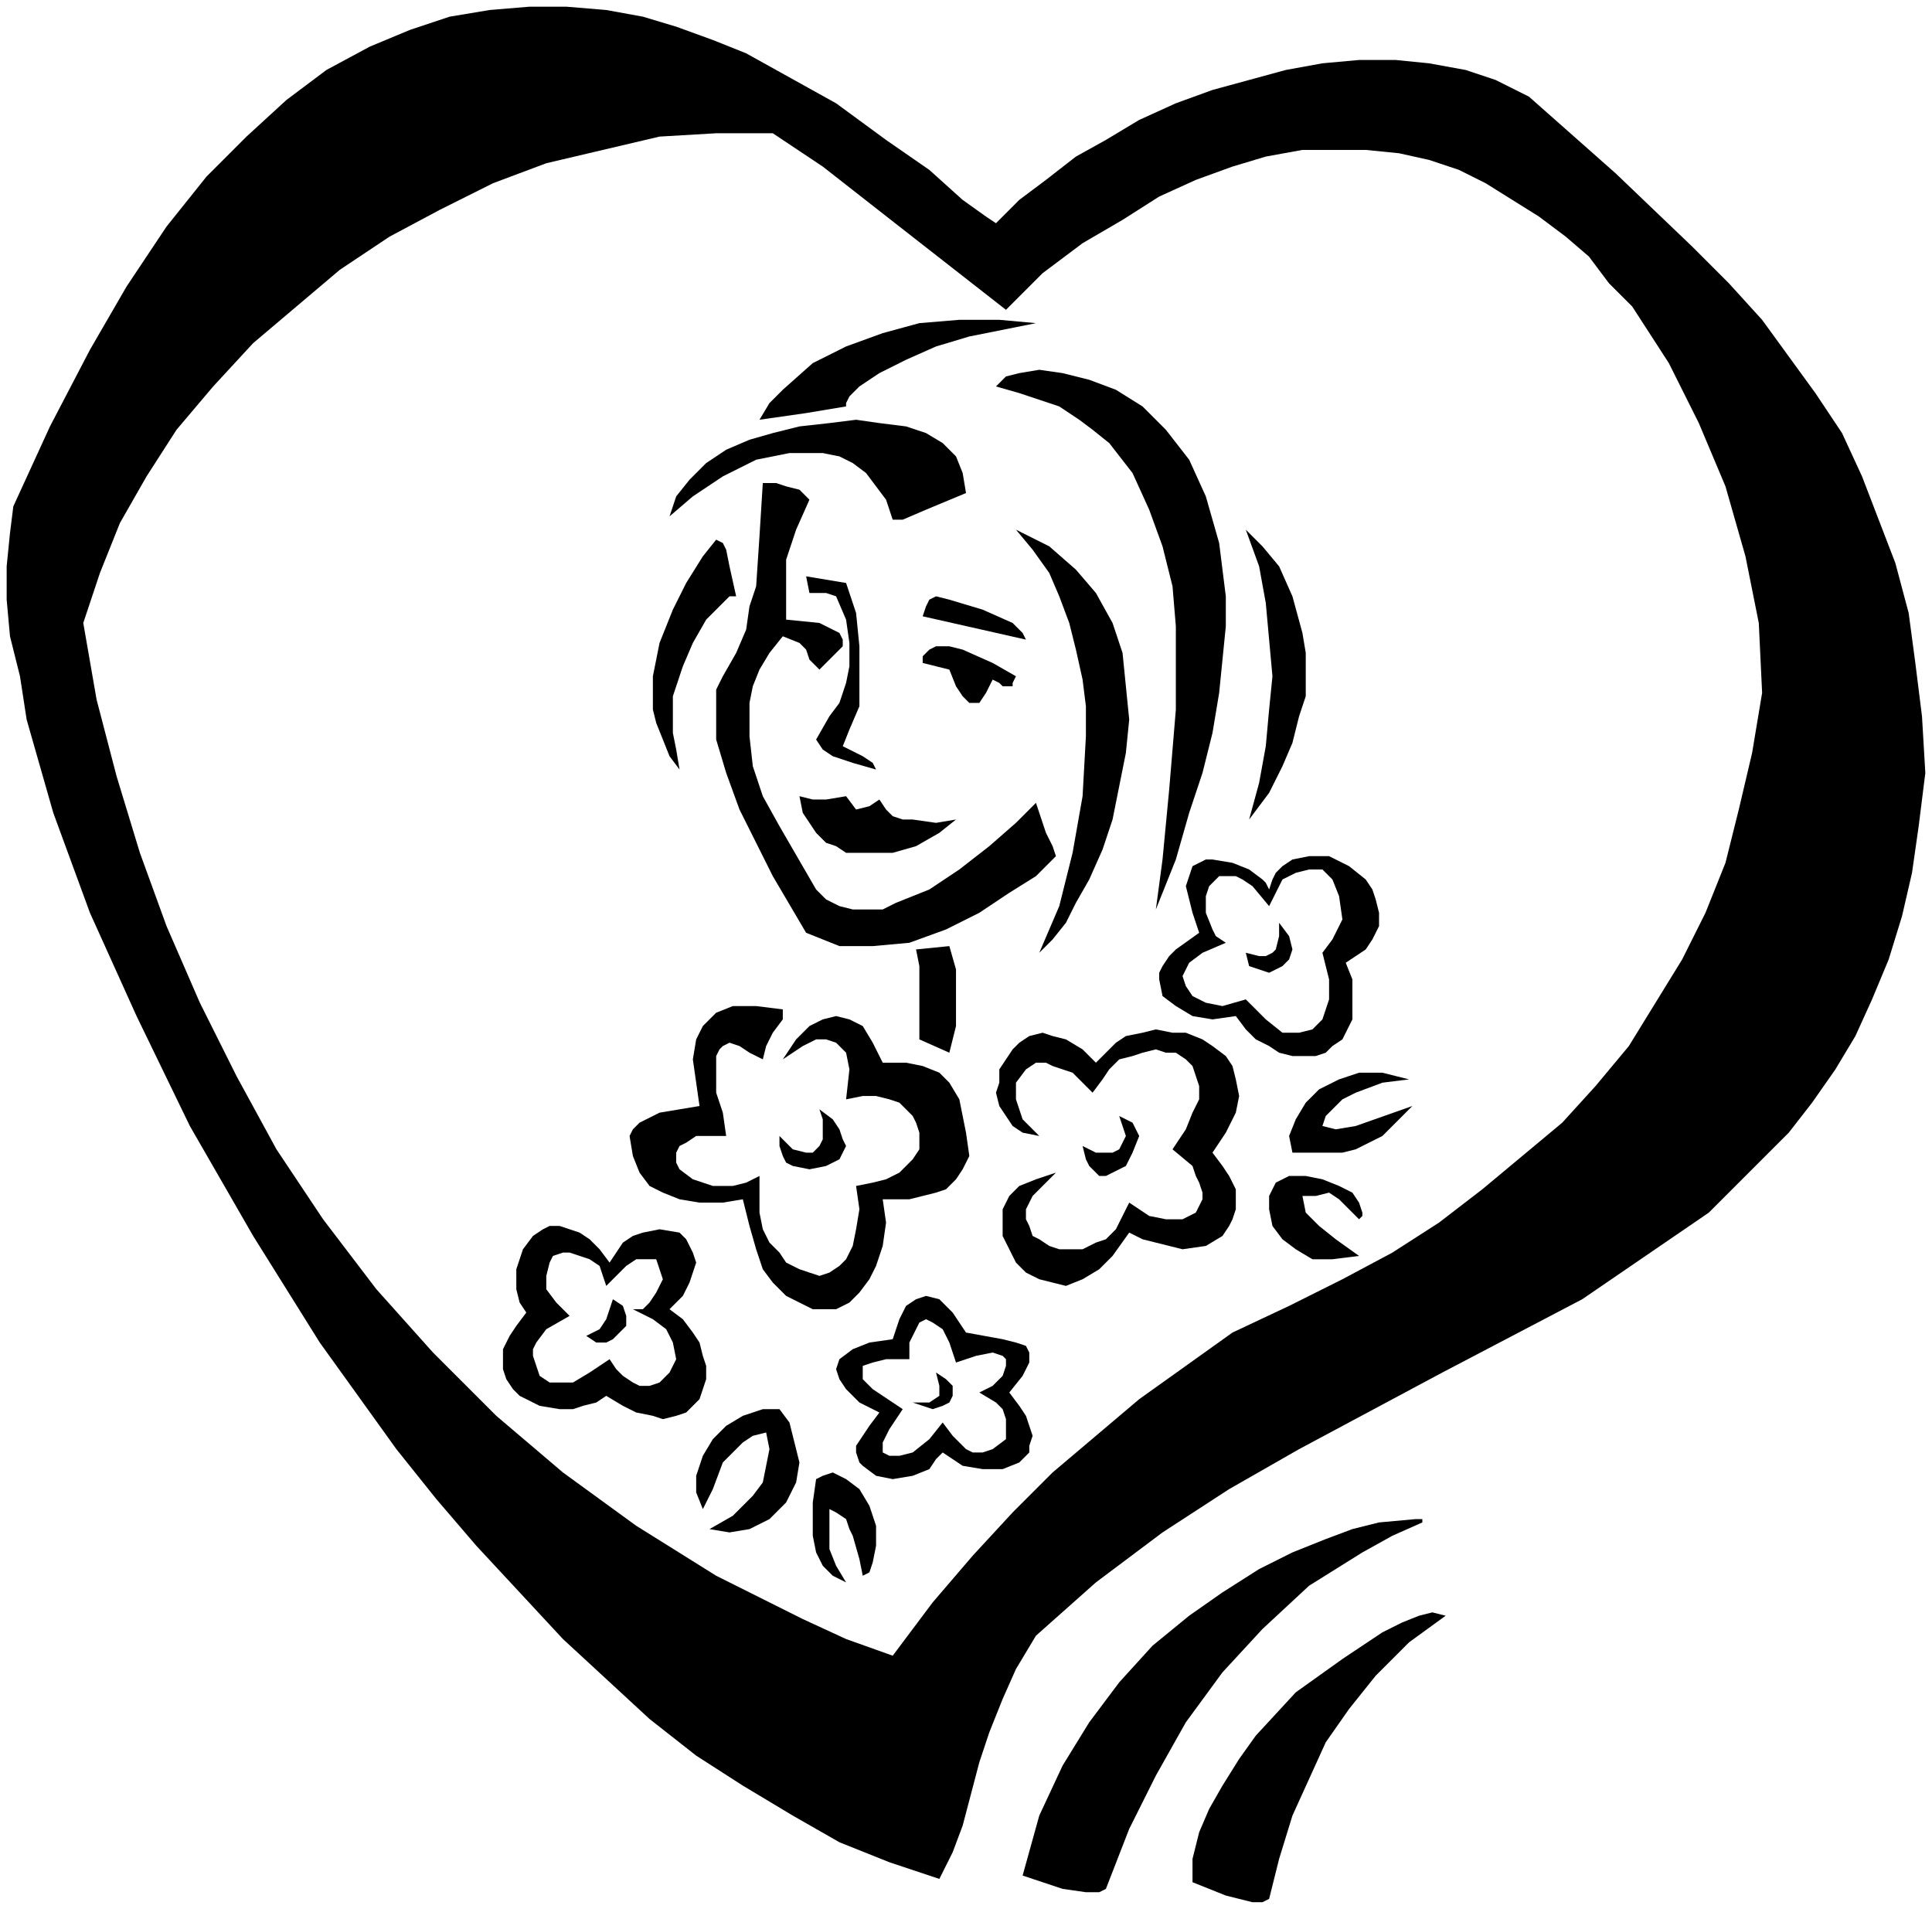 <svg xmlns="http://www.w3.org/2000/svg" width="193.333" height="191" fill-rule="evenodd" stroke-linecap="round" preserveAspectRatio="none" viewBox="0 0 580 573"><style>.brush0{fill:#fff}.pen0{stroke:#000;stroke-width:1;stroke-linejoin:round}</style><path d="m578 232-2 16-2 14-3 13-4 13-5 12-5 11-6 10-7 10-7 9-8 8-8 8-8 8-19 13-19 13-21 11-21 11-43 23-21 12-20 13-20 15-9 8-9 8-6 10-4 9-4 10-3 9-5 19-3 8-4 8-15-5-15-6-14-8-15-9-14-9-14-11-13-12-13-12-13-14-13-14-12-14-12-15-23-32-20-32-19-33-16-33-14-31-11-30-8-28-2-13-3-12-1-11v-10l1-10 1-8 11-24 12-23 11-19 12-18 12-15 12-12 12-11 12-9 13-7 12-5 12-4 12-2 12-1h11l12 1 11 2 10 3 11 4 10 4 9 5 18 10 15 11 13 9 10 9 7 5 3 2 7-7 8-6 9-7 9-5 10-6 11-5 11-4 11-3 11-3 11-2 11-1h11l10 1 11 2 9 3 10 5 26 23 23 22 11 11 10 11 8 11 8 11 8 12 6 13 5 13 5 13 4 15 2 15 2 16 1 17zm-261 25-6 6-8 5-9 6-10 5-11 4-11 1h-10l-5-2-5-2-10-17-5-10-5-10-4-11-3-10v-15l2-4 4-7 3-7 1-7 2-6 1-15 1-16h4l3 1 4 1 3 3-4 9-3 9v18l10 1 4 2 2 1 1 2v2l-3 3-4 4-3-3-1-3-2-2-5-2-4 5-3 5-2 5-1 5v10l1 9 3 9 5 9 11 19 3 3 4 2 4 1h9l4-2 10-4 9-6 9-7 8-7 6-6 3 9 2 4 1 3zm97 21-2 4-2 3-6 4 2 5v12l-2 4-1 2-3 2-2 2-3 1h-7l-4-1-3-2-4-2-3-3-3-4-7 1-6-1-5-3-4-3-1-5v-2l1-2 2-3 2-2 7-5-2-6-1-4-1-4 1-3 1-3 2-1 2-1h2l6 1 5 2 4 3 1 1 1 2 1-3 1-2 2-2 3-2 5-1h6l6 3 5 4 2 3 1 3 1 4v4zm-11-2-3 6-3 4 2 8v6l-2 6-3 3-4 1h-5l-5-4-6-6-7 2-5-1-4-2-2-3-1-3 2-4 4-3 7-3-3-2-1-2-2-5v-5l1-3 3-3h5l2 1 3 2 5 6 2-4 2-4 4-2 4-1h4l3 3 2 5 1 7zM303 418l3 4 2 3 1 3 1 3-1 3v2l-3 3-5 2h-6l-6-1-6-4-2 2-2 3-5 2-6 1-5-1-4-3-1-1-1-3v-2l2-3 2-3 3-4-6-3-4-4-2-3-1-3 1-3 4-3 5-2 7-1 1-3 1-3 2-4 3-2 3-1 4 1 4 4 4 6 11 2 4 1 3 1 1 2v3l-2 4-4 5zm-1 14-4 3-3 1h-3l-2-1-4-4-3-4-4 5-5 4-4 1h-3l-2-1v-3l2-4 4-6-9-6-3-3v-4l3-1 4-1h7v-5l2-4 1-2 2-1 2 1 3 2 2 4 2 6 6-2 5-1 3 1 1 1v2l-1 3-3 3-4 2 5 3 2 2 1 3v6zm-120-13-3 2-4 1-3 1h-4l-6-1-6-3-2-2-2-3-1-3v-6l2-4 2-3 3-4-2-3-1-4v-6l2-6 3-4 3-2 2-1h3l3 1 3 1 3 2 3 3 3 4 2-3 2-3 3-2 3-1 5-1 6 1 2 2 1 2 1 2 1 3-1 3-1 3-2 4-4 4 4 3 3 4 2 3 1 4 1 3v4l-1 3-1 3-2 2-2 2-3 1-4 1-3-1-5-1-4-2-5-3zm21-11-2 4-3 3-3 1h-3l-2-1-3-2-2-2-2-3-6 4-5 3h-7l-3-2-2-6v-2l1-2 3-4 7-4-4-4-3-4v-4l1-4 1-2 3-1h2l3 1 3 1 3 2 1 3 1 3 6-6 3-2h6l1 3 1 3-2 4-2 3-2 2h-3l6 3 4 3 2 4 1 5zm-27-7 4-2 2-3 1-3 1-3 3 2 1 3v3l-2 2-2 2-2 1h-3l-3-2zm45-222h-2l-3 3-4 4-4 7-3 7-3 9v11l1 5 1 6-3-4-2-5-2-5-1-4v-10l2-10 4-10 4-8 5-8 4-5 2 1 1 2 1 5 2 9zm-8 280 7-4 3-3 3-3 3-4 1-5 1-5-1-5-4 1-3 2-3 3-3 3-3 8-3 6-2-5v-5l2-6 3-5 4-4 5-3 6-2h5l3 4 1 4 1 4 1 4-1 6-3 6-5 5-6 3-6 1-6-1zm21-118 4 4 4 1h2l2-2 1-2v-6l-1-3 4 3 2 3 1 3 1 2-1 2-1 2-4 2-5 1-5-1-2-1-1-2-1-3v-3zm29-110-7-2-6-2-3-2-2-3 4-7 3-4 2-6 1-5v-7l-1-7-3-7-3-1h-5l-1-5 6 1 6 1 3 9 1 10v18l-3 7-2 5 6 3 3 2 1 2zm-4 242-1-5-2-7-1-2-1-3-3-2-2-1v12l2 5 3 5-2-1-2-1-3-3-2-4-1-5v-10l1-7 2-1 3-1 2 1 2 1 4 3 3 5 2 6v6l-1 5-1 3-2 1zm28-227-5 4-7 4-7 2h-14l-3-2-3-1-3-3-2-3-2-3-1-5 4 1h4l6-1 3 4 4-1 3-2 2 3 2 2 3 1h3l7 1 6-1zm-13 175h5l3-2v-3l-1-4 3 2 2 2v3l-1 2-2 1-3 1-3-1-3-1zm11-105-9-4v-22l-1-5 10-1 2 7v17l-2 8zm5-168-12 5-7 3h-3l-2-6-3-4-3-4-4-3-4-2-5-1h-10l-10 2-10 5-9 6-7 6 2-6 4-5 5-5 6-4 7-3 7-2 8-2 9-1 8-1 7 1 8 1 6 2 5 3 4 4 2 5 1 6zm1 199-2 4-2 3-3 3-3 1-8 2h-8l1 7-1 7-2 6-2 4-3 4-3 3-4 2h-7l-4-2-4-2-4-4-3-4-2-6-2-7-2-8-6 1h-7l-6-1-5-2-4-2-3-4-2-5-1-6 1-2 2-2 6-3 6-1 6-1-1-7-1-7 1-6 2-4 4-4 5-2h7l8 1v3l-3 4-2 4-1 4-4-2-3-2-3-1-2 1-1 1-1 2v11l2 6 1 7h-9l-3 2-2 1-1 2v3l1 2 4 3 6 2h6l4-1 4-2v11l1 5 2 4 3 3 2 3 4 2 3 1 3 1 3-1 3-2 2-2 2-4 1-5 1-6-1-7 5-1 4-1 4-2 2-2 2-2 2-3v-5l-1-3-1-2-2-2-2-2-3-1-4-1h-4l-5 1 1-9-1-5-3-3-3-1h-3l-4 2-6 4 4-6 4-4 4-2 4-1 4 1 4 2 3 5 3 6h7l5 1 5 2 3 3 3 5 1 5 1 5 1 7zm-37-225-6 1-6 1-14 2 3-5 4-4 9-8 10-5 11-4 11-3 12-1h12l11 1-10 2-10 2-10 3-9 4-8 4-6 4-3 3-1 2v1zm54 70-31-7 1-3 1-2 2-1 4 1 10 3 9 4 3 3 1 2zm-4 14h-3l-1-1-2-1-2 4-2 3h-3l-2-2-2-3-2-5-8-2v-2l1-1 1-1 2-1h4l4 1 9 4 7 4-1 2v1zm21 138 4 2h5l2-1 1-2 1-2-1-3-1-3 2 1 2 1 1 2 1 2-2 5-2 4-4 2-2 1h-2l-1-1-2-2-1-2-1-4zm-13-58 6-14 4-16 3-17 1-18v-9l-1-8-2-9-2-8-3-8-3-7-5-7-5-6 10 5 8 7 6 7 5 9 3 9 1 10 1 10-1 10-2 10-2 10-3 9-4 9-4 7-3 6-4 5-4 4zm35-13 2-15 2-21 2-24v-25l-1-12-3-12-4-11-5-11-7-9-5-4-4-3-6-4-6-2-6-2-7-2 3-3 4-1 6-1 7 1 8 2 8 3 8 5 7 7 7 9 5 11 2 7 2 7 1 8 1 8v9l-1 10-1 10-2 12-3 12-4 12-4 14-6 15zm-8 97-5 7-4 4-5 3-5 2-4-1-4-1-4-2-3-3-2-4-2-4v-8l2-4 3-3 5-2 6-2-4 4-3 3-2 4v3l1 2 1 3 2 1 3 2 3 1h7l4-2 3-1 3-3 2-4 2-4 6 4 5 1h5l4-2 2-4v-2l-1-3-1-2-1-3-6-5 4-6 2-5 2-4v-4l-1-3-1-3-2-2-3-2h-3l-3-1-4 1-3 1-4 1-3 3-2 3-3 4-6-6-3-1-3-1-2-1h-3l-3 2-3 4v5l2 6 5 5-5-1-3-2-2-3-2-3-1-4 1-3v-4l2-3 2-3 2-2 3-2 4-1 3 1 4 1 5 3 4 4 3-3 3-3 3-2 5-1 4-1 5 1h4l5 2 3 2 4 3 2 3 1 4 1 5-1 5-3 6-4 6 3 4 2 3 2 4v6l-1 3-1 2-2 3-5 3-7 1-8-2-4-1-4-2zm35-84 4 1h2l2-1 1-1 1-4v-4l3 4 1 4-1 3-2 2-4 2-3-1-3-1-1-4zm1-40 3-11 2-11 1-11 1-10-1-11-1-11-2-11-4-11 5 5 5 6 4 9 3 11 1 6v13l-2 6-2 8-3 7-4 8-6 8zm33 120-6-6-3-2-4 1h-4l1 5 4 4 5 4 7 5-8 1h-6l-5-3-4-3-3-4-1-5v-4l2-4 4-2h5l5 1 5 2 4 2 2 3 1 3v1l-1 1zm16-34-5 5-4 4-4 2-4 2-4 1h-15l-1-5 2-5 3-5 4-4 6-3 6-2h7l8 2-8 1-8 3-4 2-2 2-3 3-1 3 4 1 6-1 17-6zm3 125-9 4-9 5-8 5-8 5-14 13-12 13-11 15-9 16-8 16-7 18-2 1h-4l-7-1-12-4 5-18 7-15 8-13 9-12 10-11 11-9 10-7 11-7 10-5 10-4 8-3 8-2 11-1h2v1zm7 28-11 8-10 10-8 10-7 10-5 11-5 11-4 13-3 12-2 1h-3l-8-2-10-4v-7l2-8 3-7 4-7 5-8 5-7 12-13 14-10 12-8 6-3 5-2 4-1 4 1zm95-277-3 18-4 17-4 16-6 15-7 14-8 13-8 13-10 12-10 11-12 10-12 10-13 10-14 9-15 8-16 8-17 8-28 20-13 11-13 11-12 12-12 13-12 14-12 16-14-5-13-6-26-13-24-15-22-16-20-17-19-19-17-19-16-21-14-21-12-22-11-22-10-23-8-22-7-23-6-23-4-23 5-15 6-15 8-14 9-14 11-13 12-13 13-11 13-11 15-10 15-8 16-8 16-6 17-4 17-4 17-1h17l15 10 23 18 32 25 11-11 12-9 12-7 11-7 11-5 11-4 10-3 11-2h19l10 1 9 2 9 3 8 4 8 5 8 5 8 6 7 6 6 8 7 7 11 17 9 18 8 19 6 21 4 20 1 21z" style="stroke:none;fill:#000"/></svg>
